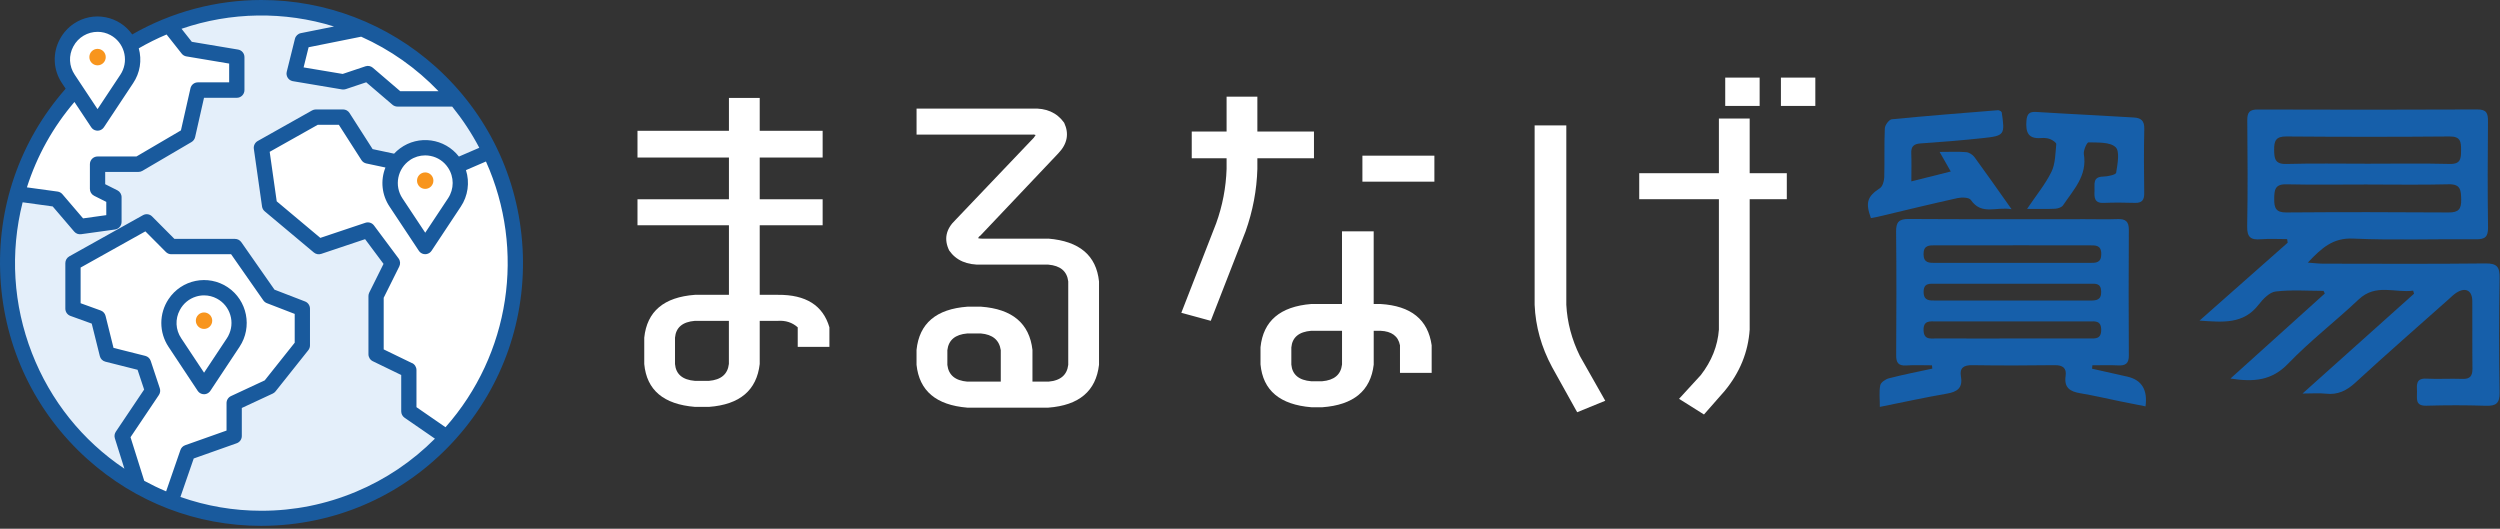 <svg width="591" height="125" viewBox="0 0 591 125" fill="none" xmlns="http://www.w3.org/2000/svg">
<rect x="0" y="0" width="591" height="125" fill="#333333" stroke="none"/>
<g clip-path="url(#clip0_146_310)">
<path d="M183.9 69.697C190.507 69.635 194.565 72.199 196.073 77.382V81.993H188.583V77.382C187.296 76.236 185.726 75.724 183.875 75.848H179.597V86.061C178.88 92.267 174.889 95.645 167.607 96.187H164.291C156.868 95.583 152.872 92.212 152.302 86.061V79.823C152.945 73.617 156.942 70.239 164.291 69.697H172.321V53.246H150.702V47.101H172.321V37.246H150.702V30.916H172.321V23.144H179.597V30.916H194.473V37.246H179.597V47.101H194.473V53.246H179.597V69.697H183.906H183.9ZM172.309 86.061V75.848H164.279C161.355 76.088 159.786 77.413 159.571 79.823V86.061C159.786 88.471 161.355 89.796 164.279 90.036H167.595C170.445 89.796 172.021 88.471 172.303 86.061H172.309Z" fill="white"/>
<path d="M247.819 56.408C255.168 57.012 259.165 60.383 259.808 66.535V86.239C259.091 92.446 255.101 95.823 247.819 96.366H228.658C221.309 95.762 217.312 92.391 216.669 86.239V82.714C217.312 76.446 221.327 73.043 228.707 72.501H231.931C239.305 73.043 243.357 76.452 244.074 82.714V90.215H247.88C250.7 89.974 252.251 88.649 252.533 86.239V66.535C252.245 64.125 250.675 62.8 247.825 62.559H232.091C228.591 62.682 226.022 61.567 224.386 59.212C223.098 56.562 223.601 54.152 225.881 51.983L244.399 32.549C244.54 32.309 244.687 32.099 244.828 31.914C244.54 31.791 244.258 31.767 243.97 31.822H216.675V25.677H243.97C247.323 25.498 249.854 26.614 251.57 29.024C252.784 31.619 252.318 34.029 250.179 36.254L231.772 55.687C231.484 55.866 231.306 56.081 231.239 56.322C231.52 56.383 231.809 56.414 232.097 56.414H247.831L247.819 56.408ZM236.584 90.221V82.775C236.228 80.384 234.659 79.071 231.876 78.831H228.664C225.808 79.071 224.239 80.384 223.957 82.775V86.27C224.239 88.662 225.814 89.981 228.664 90.215H236.584V90.221Z" fill="white"/>
<path d="M294.459 54.689L286.221 75.842L279.264 73.943L287.502 52.79C289.004 48.63 289.819 44.352 289.966 39.952V37.419H281.728V31.089H289.966V22.86H297.242V31.089H310.623V37.419H297.242V39.952C297.095 44.956 296.169 49.869 294.459 54.689ZM326.351 71.866C333.56 72.298 337.587 75.546 338.445 81.629V88.138H330.955V81.629C330.532 79.46 328.993 78.313 326.327 78.196H324.745V86.202C324.028 92.378 319.983 95.737 312.603 96.274H310.022C302.568 95.669 298.56 92.298 297.984 86.147V82.079C298.627 75.873 302.624 72.464 309.973 71.866H317.249V54.689H324.739V71.866H326.345H326.351ZM317.255 86.178V78.196H309.979C307.055 78.436 305.486 79.749 305.272 82.141V86.178C305.486 88.569 307.055 89.888 309.979 90.129H312.547C315.404 89.888 316.973 88.575 317.255 86.178ZM322.073 42.941V36.796H339.089V42.941H322.073Z" fill="white"/>
<path d="M372.844 97.451L366.911 86.782C364.379 82.079 363 77.167 362.786 72.045V29.652H370.276V72.051C370.49 76.211 371.563 80.249 373.488 84.162L379.483 94.739L372.844 97.451ZM406.348 28.019H413.624V40.944H422.402V47.089H413.624V77.919C413.269 83.225 411.307 88.045 407.74 92.384L402.818 97.987L396.927 94.283L402.064 88.68C404.632 85.364 406.06 81.777 406.348 77.925V47.095H387.512V40.95H406.348V28.025V28.019ZM407.844 25.036V18.349H415.978V25.036H407.844ZM421.01 25.036V18.349H429.144V25.036H421.01Z" fill="white"/>
<path d="M549.315 68.76C545.527 68.76 541.708 68.464 537.969 68.908C536.504 69.08 534.959 70.701 533.93 72.033C530.325 76.705 525.452 76.162 519.966 75.792C527.15 69.438 533.979 63.404 540.807 57.376C540.764 57.092 540.721 56.815 540.684 56.525C538.594 56.525 536.498 56.396 534.42 56.562C532.109 56.747 531.19 56.112 531.233 53.555C531.386 45.191 531.337 36.821 531.257 28.451C531.239 26.558 531.784 25.881 533.733 25.887C551.031 25.948 568.329 25.954 585.627 25.874C587.815 25.862 588.176 26.762 588.158 28.673C588.078 37.036 588.06 45.407 588.17 53.776C588.201 56.002 587.459 56.587 585.332 56.569C575.635 56.47 565.92 56.827 556.235 56.402C551.509 56.193 548.849 58.609 545.564 62.079C547.133 62.19 548.144 62.331 549.149 62.331C561.96 62.344 574.771 62.424 587.588 62.276C590.31 62.245 590.947 63.114 590.904 65.715C590.757 74.72 590.745 83.737 590.904 92.742C590.953 95.386 590.034 96.009 587.613 95.922C582.954 95.768 578.277 95.774 573.613 95.91C570.836 95.996 571.43 94.147 571.381 92.582C571.332 90.998 571.075 89.377 573.594 89.512C576.42 89.654 579.27 89.463 582.102 89.568C583.91 89.636 584.505 88.896 584.486 87.145C584.419 81.814 584.493 76.483 584.45 71.145C584.431 68.643 582.831 67.835 580.68 69.21C579.993 69.654 579.411 70.258 578.792 70.806C571.461 77.327 564.063 83.774 556.848 90.424C554.733 92.372 552.625 93.395 549.775 93.062C548.248 92.89 546.691 93.032 544.319 93.032C553.458 84.847 562.064 77.142 570.677 69.432L570.468 68.704C566.177 69.308 561.654 66.948 557.59 70.788C552.128 75.953 546.115 80.563 540.911 85.968C537.068 89.968 532.845 90.357 527.285 89.488C534.935 82.585 542.254 75.984 549.578 69.389C549.48 69.179 549.388 68.969 549.29 68.754H549.309L549.315 68.76ZM559.662 43.613C553.262 43.613 546.857 43.712 540.464 43.57C537.73 43.508 537.644 44.993 537.626 47.052C537.607 49.135 538.012 50.251 540.476 50.226C553.275 50.128 566.079 50.134 578.878 50.226C581.195 50.245 581.881 49.413 581.826 47.175C581.777 45.024 581.747 43.49 578.866 43.564C572.472 43.73 566.067 43.619 559.668 43.619V43.607L559.662 43.613ZM559.68 38.701C566.165 38.701 572.65 38.596 579.123 38.756C581.759 38.824 581.789 37.425 581.796 35.496C581.808 33.536 581.697 32.235 579.092 32.26C566.22 32.371 553.342 32.364 540.47 32.26C538.024 32.241 537.589 33.289 537.607 35.385C537.626 37.462 537.779 38.836 540.494 38.762C546.881 38.584 553.275 38.707 559.668 38.701H559.68Z" fill="#165FAA"/>
<path d="M494.547 87.158C497.348 87.786 500.143 88.397 502.938 89.044C506.31 89.82 507.732 92.162 507.199 96.064C505.176 95.663 503.165 95.269 501.155 94.862C498.023 94.221 494.903 93.481 491.752 92.958C489.337 92.557 487.909 91.645 488.313 88.859C488.583 87.022 487.633 86.301 485.727 86.326C479.229 86.418 472.738 86.424 466.241 86.326C464.224 86.295 463.213 86.96 463.562 88.994C464.04 91.762 462.661 92.643 460.203 93.062C455.085 93.944 450.003 95.066 444.395 96.187C444.395 94.252 444.186 92.619 444.493 91.078C444.628 90.4 445.737 89.635 446.534 89.432C449.93 88.557 453.375 87.879 456.801 87.139C456.777 86.88 456.752 86.615 456.721 86.363C454.68 86.363 452.633 86.264 450.604 86.393C448.765 86.498 448.244 85.728 448.256 83.977C448.312 74.233 448.342 64.495 448.238 54.75C448.214 52.464 448.943 51.755 451.211 51.767C465.113 51.853 479.021 51.81 492.923 51.81C495.485 51.81 498.047 51.884 500.609 51.792C502.436 51.724 503.263 52.322 503.257 54.294C503.196 64.223 503.202 74.147 503.257 84.07C503.269 85.925 502.467 86.467 500.762 86.381C498.727 86.282 496.68 86.356 494.639 86.356C494.614 86.628 494.584 86.886 494.559 87.158H494.547ZM475.858 57.992H457.469C456.053 57.992 454.711 57.968 454.723 60.081C454.735 62.208 456.102 62.146 457.506 62.146C469.673 62.159 481.847 62.153 494.014 62.146C495.424 62.146 496.748 62.183 496.741 60.051C496.741 57.887 495.362 58.004 493.977 57.998C487.939 57.98 481.902 57.998 475.858 57.986V57.992ZM475.668 80.014H493.762C495.215 80.014 496.76 80.279 496.723 77.919C496.686 75.718 495.246 75.977 493.897 75.977C481.834 75.977 469.771 75.977 457.708 75.977C456.262 75.977 454.674 75.694 454.729 78.054C454.791 80.446 456.464 79.996 457.849 80.008C463.789 80.039 469.728 80.02 475.668 80.02V80.014ZM475.41 71.052H494.075C495.565 71.052 496.79 70.954 496.717 68.877C496.65 66.849 495.313 67.077 494.051 67.077C481.883 67.077 469.716 67.077 457.549 67.077C456.176 67.077 454.723 66.855 454.742 69.037C454.76 71.163 456.194 71.04 457.573 71.046C463.519 71.065 469.465 71.046 475.41 71.046V71.052Z" fill="#165FAA"/>
<path d="M451.842 42.879C455.287 42.017 458.064 41.32 461.159 40.543C460.215 38.879 459.467 37.573 458.523 35.915C460.853 35.915 462.839 35.81 464.806 35.97C465.499 36.026 466.345 36.574 466.774 37.154C469.587 40.993 472.303 44.895 475.539 49.462C471.868 48.796 468.46 50.984 465.903 47.262C465.493 46.658 463.764 46.608 462.759 46.83C456.433 48.223 450.132 49.776 443.819 51.268C443.298 51.385 442.77 51.465 442.28 51.557C440.932 47.816 441.459 46.429 444.419 44.476C445.057 44.057 445.406 42.793 445.437 41.906C445.547 38.047 445.4 34.189 445.572 30.337C445.608 29.572 446.571 28.266 447.208 28.198C455.563 27.378 463.936 26.731 472.315 26.053C472.554 26.035 472.812 26.22 472.983 26.287C473.1 26.429 473.198 26.497 473.21 26.571C473.995 31.865 473.884 32.106 468.754 32.648C463.85 33.172 458.934 33.579 454.012 33.905C452.369 34.016 451.75 34.651 451.824 36.278C451.91 38.269 451.842 40.266 451.842 42.886V42.879Z" fill="#165FAA"/>
<path d="M479.199 49.376C481.393 46.115 483.532 43.545 484.96 40.617C485.898 38.7 485.886 36.291 486.1 34.078C486.137 33.714 485.212 33.098 484.629 32.876C483.967 32.623 483.183 32.58 482.46 32.636C479.438 32.858 478.855 31.255 479.045 28.599C479.168 26.879 479.775 26.361 481.381 26.466C486.033 26.768 490.692 26.996 495.344 27.255C498.354 27.421 501.369 27.619 504.379 27.773C506.126 27.859 506.959 28.518 506.91 30.479C506.788 35.532 506.825 40.587 506.892 45.641C506.917 47.268 506.383 48.007 504.704 47.958C502.24 47.884 499.763 47.859 497.299 47.964C495.037 48.057 495.074 46.608 495.148 45.061C495.221 43.594 494.633 41.788 497.195 41.745C498.274 41.727 500.192 41.308 500.26 40.839C500.572 38.793 501.179 35.773 500.119 34.787C498.77 33.523 495.926 33.727 493.713 33.653C493.358 33.64 492.475 35.557 492.622 36.445C493.474 41.548 490.164 44.864 487.706 48.531C487.382 49.018 486.493 49.308 485.849 49.345C483.857 49.444 481.847 49.382 479.192 49.382H479.199V49.376Z" fill="#165FAA"/>
<path d="M62.136 121.082C95.291 121.082 122.169 94.055 122.169 60.716C122.169 27.378 95.291 0.351 62.136 0.351C28.98 0.351 2.102 27.378 2.102 60.716C2.102 94.055 28.98 121.082 62.136 121.082Z" fill="#E4EFFA"/>
<path d="M46.867 21.307C46.088 24.728 45.31 28.142 44.538 31.563C40.523 34.004 36.508 36.445 32.493 38.885C29.391 38.904 26.29 38.929 23.188 38.947V44.556C24.445 45.074 25.695 45.591 26.952 46.109C26.927 48.137 26.909 50.165 26.884 52.186C24.151 52.544 21.423 52.907 18.689 53.265C16.967 51.317 15.244 49.376 13.522 47.428C10.316 46.941 7.116 46.454 3.911 45.973C4.187 43.545 4.683 41.653 5.051 40.432C7.061 33.844 11.052 29.079 15.257 23.791C15.698 23.236 16.115 22.743 16.538 22.262C19.817 18.503 22.949 15.871 25.003 14.293C26.995 12.641 29.496 10.817 32.524 9.091C35.38 7.464 38.065 6.293 40.382 5.442C41.828 7.409 43.281 9.375 44.728 11.341C48.418 12.124 52.108 12.906 55.798 13.683V21.597C52.819 21.498 49.84 21.4 46.861 21.301L46.867 21.307Z" fill="white"/>
<path d="M99.937 57.924C99.385 56.809 98.827 55.693 98.276 54.578C96.277 51.521 94.285 48.47 92.287 45.413C92.158 44.47 92.036 42.602 92.839 40.494C93.207 39.526 94.095 37.301 96.474 35.915C99.134 34.368 101.819 34.935 102.597 35.113C105.551 35.785 107.231 37.77 107.721 38.392C108.126 39.212 108.819 40.876 108.788 43.077C108.757 45.511 107.856 47.292 107.39 48.094C104.908 51.373 102.425 54.652 99.937 57.931V57.924Z" fill="white"/>
<path d="M22.361 28.833C21.809 27.717 21.251 26.602 20.7 25.486C18.701 22.429 16.709 19.378 14.711 16.321C14.582 15.378 14.46 13.511 15.263 11.403C15.63 10.435 16.519 8.21 18.898 6.823C21.558 5.276 24.242 5.843 25.021 6.022C27.975 6.694 29.655 8.678 30.145 9.301C30.55 10.121 31.242 11.785 31.212 13.985C31.181 16.42 30.28 18.201 29.814 19.002C27.332 22.281 24.849 25.56 22.361 28.839V28.833Z" fill="white"/>
<path d="M47.805 91.034C47.253 89.919 46.695 88.803 46.144 87.688C44.145 84.631 42.153 81.58 40.155 78.523C40.026 77.58 39.904 75.712 40.707 73.604C41.074 72.637 41.963 70.412 44.341 69.025C47.002 67.478 49.686 68.045 50.465 68.224C53.419 68.895 55.099 70.88 55.589 71.502C55.994 72.322 56.686 73.986 56.656 76.187C56.625 78.621 55.724 80.403 55.258 81.204C52.776 84.483 50.293 87.762 47.805 91.041V91.034Z" fill="white"/>
<path d="M106.551 22.836C102.407 23.039 98.263 23.242 94.12 23.446C91.564 21.547 89.008 19.655 86.452 17.757C84.564 18.305 82.682 18.854 80.794 19.403C77.079 18.608 73.371 17.812 69.657 17.017C70.392 14.484 71.128 11.951 71.869 9.418C75.768 8.364 79.666 7.31 83.565 6.256C86.354 7.082 89.768 8.401 93.372 10.552C100.023 14.527 104.203 19.507 106.557 22.842L106.551 22.836Z" fill="white"/>
<path d="M44.458 106.893C43.275 110.838 42.092 114.776 40.909 118.721C38.095 117.408 35.288 116.095 32.474 114.776C31.285 110.708 30.102 106.641 28.913 102.573C31.31 99.127 33.7 95.682 36.097 92.243C35.331 90.135 34.571 88.027 33.805 85.919C30.942 85.272 28.086 84.631 25.223 83.984C24.604 81.031 23.991 78.085 23.372 75.133C21.337 74.461 19.296 73.795 17.261 73.124C17.304 69.432 17.341 65.734 17.384 62.042C23.151 58.843 28.925 55.644 34.693 52.445C36.888 54.405 39.082 56.365 41.277 58.319C46.033 58.294 50.796 58.27 55.552 58.245C58.317 62.214 61.075 66.177 63.84 70.147C66.445 71.114 69.05 72.082 71.655 73.056C71.514 75.953 71.379 78.856 71.238 81.752C68.651 85.001 66.058 88.249 63.472 91.497C60.836 92.785 58.194 94.073 55.559 95.368C55.411 97.944 55.264 100.526 55.117 103.103C51.568 104.366 48.013 105.63 44.464 106.893H44.458Z" fill="white"/>
<path d="M105.319 103.719C102.468 101.624 99.618 99.528 96.768 97.426C96.725 94.221 96.682 91.01 96.633 87.805C94.187 86.535 91.742 85.26 89.29 83.99C89.277 79.151 89.259 74.307 89.247 69.469C90.319 67.059 91.392 64.649 92.465 62.245C90.638 59.743 88.805 57.24 86.979 54.732C83.166 55.934 79.354 57.142 75.535 58.344C71.594 55.046 67.652 51.749 63.717 48.457C63.276 43.767 62.828 39.077 62.387 34.392C66.31 32.149 70.233 29.905 74.156 27.668C76.571 27.711 78.986 27.748 81.401 27.791C83.178 30.842 84.95 33.893 86.728 36.95C92.403 38.09 98.086 39.237 103.762 40.377C107.642 38.879 111.528 37.388 115.408 35.89C116.781 38.177 118.577 41.61 119.931 46.041C121.905 52.488 121.93 57.721 121.911 62.424C121.893 67.724 121.881 72.668 119.931 78.806C118.669 82.776 116.922 85.981 113.428 92.385C112.441 94.19 111.295 96.194 109.585 98.548C107.985 100.761 106.465 102.493 105.312 103.719H105.319Z" fill="white"/>
<path d="M100.519 44.654C101.589 44.654 102.456 43.782 102.456 42.707C102.456 41.631 101.589 40.759 100.519 40.759C99.449 40.759 98.582 41.631 98.582 42.707C98.582 43.782 99.449 44.654 100.519 44.654Z" fill="#F8951D"/>
<path d="M48.234 77.758C49.303 77.758 50.171 76.886 50.171 75.811C50.171 74.735 49.303 73.863 48.234 73.863C47.164 73.863 46.297 74.735 46.297 75.811C46.297 76.886 47.164 77.758 48.234 77.758Z" fill="#F8951D"/>
<path d="M53.836 67.909C49.202 64.803 42.919 66.066 39.836 70.726C37.568 74.147 37.568 78.566 39.836 81.987L46.732 92.391C47.002 92.797 47.406 93.069 47.878 93.161C47.995 93.186 48.117 93.198 48.234 93.198C48.589 93.198 48.932 93.093 49.233 92.89C49.435 92.754 49.601 92.588 49.735 92.384L56.631 81.981C59.721 77.321 58.464 71.003 53.83 67.903L53.836 67.909ZM53.953 79.435C53.855 79.62 53.75 79.799 53.634 79.971L48.24 88.107L42.84 79.965C41.485 77.962 41.362 75.398 42.521 73.278C43.336 71.737 44.703 70.615 46.358 70.11C46.977 69.918 47.615 69.826 48.246 69.826C49.3 69.826 50.342 70.085 51.298 70.603C52.825 71.422 53.94 72.797 54.443 74.461C54.946 76.125 54.768 77.894 53.953 79.429V79.435Z" fill="#195A9D"/>
<path d="M123.529 58.627C122.591 42.053 115.291 26.836 102.977 15.778C91.631 5.603 77.018 0 61.817 0H61.792C51.096 0 40.547 2.817 31.255 8.142C29.765 6.04 27.564 4.604 25.033 4.093C22.391 3.556 19.706 4.093 17.463 5.59C16.084 6.515 14.938 7.784 14.159 9.251C12.363 12.561 12.553 16.555 14.662 19.674L15.52 20.968C4.646 33.332 -0.828 49.197 0.104 65.678C1.042 82.252 8.342 97.469 20.656 108.527C32.082 118.776 46.548 124.311 61.737 124.311C62.926 124.311 64.121 124.274 65.323 124.206C81.805 123.263 96.939 115.923 107.936 103.54C118.932 91.152 124.467 75.207 123.535 58.627H123.529ZM97.43 85.857L90.705 82.597V70.393L94.389 62.991C94.696 62.374 94.634 61.641 94.218 61.086L88.407 53.296C87.941 52.673 87.132 52.42 86.39 52.661L75.725 56.236L65.415 47.594L63.754 35.89L75.124 29.498H80.101L85.446 37.844C85.704 38.251 86.12 38.54 86.592 38.639L91.116 39.6C89.89 42.682 90.258 46.121 92.121 48.883L99.017 59.286C99.287 59.693 99.691 59.965 100.163 60.057C100.635 60.149 101.119 60.057 101.518 59.786C101.72 59.65 101.886 59.484 102.021 59.28L108.916 48.876C110.626 46.337 111.08 43.126 110.154 40.217L114.88 38.177C124.308 59.194 120.563 83.774 105.318 100.995L98.453 96.255V87.472C98.453 86.782 98.055 86.135 97.43 85.833V85.857ZM37.562 93.377C37.874 92.915 37.954 92.317 37.776 91.787L35.631 85.321C35.435 84.729 34.957 84.286 34.356 84.132L26.835 82.239L24.953 74.671C24.806 74.085 24.383 73.61 23.813 73.401L19.057 71.681V63.25L34.368 54.695L39.217 59.57C39.56 59.915 40.014 60.1 40.492 60.1H54.633L62.252 71.01C62.46 71.305 62.748 71.533 63.079 71.663L69.669 74.208V81.013L62.583 89.919L54.602 93.636C53.965 93.931 53.554 94.579 53.554 95.281V101.784L43.765 105.254C43.244 105.439 42.839 105.845 42.656 106.369L39.272 116.157C37.513 115.417 35.778 114.579 34.099 113.667L30.856 103.355L37.562 93.377ZM45.782 108.391L55.957 104.785C56.68 104.533 57.164 103.842 57.164 103.072V96.446L64.483 93.038C64.734 92.921 64.961 92.742 65.133 92.526L72.88 82.788C73.138 82.467 73.279 82.061 73.279 81.654V72.963C73.279 72.218 72.813 71.533 72.12 71.268L64.888 68.476L57.042 57.246C56.705 56.766 56.153 56.476 55.564 56.476H41.233L35.956 51.169C35.392 50.596 34.503 50.473 33.804 50.867L16.378 60.605C15.808 60.926 15.446 61.536 15.446 62.19V72.969C15.446 73.734 15.924 74.418 16.642 74.677L21.686 76.501L23.599 84.181C23.758 84.834 24.267 85.34 24.91 85.5L32.523 87.417L34.074 92.089L27.381 102.055C27.068 102.517 26.988 103.09 27.154 103.62L29.41 110.801C19.461 104.126 11.916 94.696 7.551 83.472C3.107 72.033 2.347 59.718 5.351 47.822L12.455 48.802L17.543 54.75C17.941 55.212 18.529 55.447 19.161 55.367L27.184 54.257C28.073 54.134 28.741 53.357 28.741 52.457V46.614C28.741 45.924 28.361 45.302 27.742 44.987L24.867 43.545V40.642H32.744C33.063 40.642 33.375 40.556 33.651 40.395L45.273 33.579C45.702 33.326 46.014 32.901 46.125 32.414L48.227 23.119H55.981C56.974 23.119 57.789 22.306 57.789 21.301V13.51C57.789 12.617 57.158 11.865 56.282 11.717L45.346 9.886L42.913 6.804C54.522 2.804 67.254 2.619 78.967 6.262L71.121 7.834C70.441 7.969 69.889 8.499 69.724 9.171L67.787 16.962C67.548 17.936 68.136 18.922 69.105 19.162C69.148 19.175 69.197 19.181 69.246 19.193L80.861 21.141C81.149 21.19 81.456 21.165 81.732 21.073L86.574 19.452L92.783 24.765C93.108 25.042 93.525 25.196 93.954 25.196H106.894C109.339 28.216 111.497 31.489 113.305 34.935L108.487 37.012C105.14 32.703 98.95 31.828 94.549 35.089C94.052 35.459 93.586 35.871 93.163 36.328L88.088 35.249L82.62 26.706C82.289 26.183 81.719 25.874 81.1 25.874H74.664C74.358 25.874 74.051 25.954 73.781 26.102L60.916 33.338C60.272 33.702 59.904 34.441 60.008 35.181L61.945 48.815C62.007 49.258 62.233 49.665 62.577 49.955L74.198 59.693C74.683 60.094 75.326 60.217 75.927 60.02L86.31 56.538L90.668 62.381L87.291 69.167C87.169 69.419 87.101 69.697 87.101 69.98V83.749C87.101 84.44 87.5 85.087 88.125 85.389L94.849 88.649V97.247C94.849 97.845 95.143 98.406 95.633 98.745L102.817 103.701C97.454 109.081 91.19 113.303 84.19 116.237C77.067 119.226 69.546 120.743 61.829 120.743H61.768C55.239 120.743 48.81 119.645 42.649 117.482L45.788 108.409L45.782 108.391ZM28.778 17.122C28.68 17.307 28.57 17.492 28.453 17.665L23.059 25.8L17.659 17.658C16.304 15.655 16.182 13.091 17.34 10.971C18.505 8.777 20.755 7.526 23.072 7.526C24.101 7.526 25.149 7.772 26.118 8.296C29.268 9.991 30.464 13.954 28.778 17.122ZM54.173 19.47H46.781C45.929 19.47 45.205 20.05 45.022 20.882L42.772 30.824L32.254 36.993H23.059C22.066 36.993 21.251 37.807 21.251 38.811V44.654C21.251 45.345 21.631 45.967 22.25 46.282L25.125 47.724V50.861L19.639 51.625L14.748 45.906C14.459 45.567 14.061 45.351 13.626 45.289L6.362 44.291C8.741 36.833 12.523 30.047 17.598 24.105L21.564 30.084C21.833 30.491 22.238 30.762 22.71 30.854C23.182 30.953 23.666 30.854 24.064 30.583C24.267 30.448 24.432 30.281 24.567 30.078L31.463 19.674C33.106 17.239 33.59 14.244 32.805 11.421C34.92 10.201 37.127 9.097 39.382 8.154L42.95 12.672C43.226 13.023 43.624 13.264 44.065 13.332L54.173 15.027V19.458V19.47ZM94.616 21.56L88.137 16.013C87.659 15.606 86.991 15.47 86.396 15.674L81.014 17.48L71.771 15.933L72.954 11.168L85.379 8.672C92.281 11.766 98.429 16.099 103.669 21.56H94.622H94.616ZM96.921 37.831C97.999 37.11 99.238 36.734 100.507 36.734C100.936 36.734 101.365 36.778 101.794 36.864C103.492 37.203 104.957 38.189 105.919 39.644C107.378 41.838 107.378 44.679 105.919 46.879L100.525 55.015L95.131 46.879C93.145 43.89 93.954 39.828 96.933 37.838L96.921 37.831Z" fill="#195A9D"/>
<path d="M23.059 15.446C24.129 15.446 24.997 14.574 24.997 13.498C24.997 12.422 24.129 11.55 23.059 11.55C21.99 11.55 21.123 12.422 21.123 13.498C21.123 14.574 21.99 15.446 23.059 15.446Z" fill="#F8951D"/>
</g>
<defs>
<clipPath id="clip0_146_310">
<rect width="590.904" height="124.311" fill="white"/>
</clipPath>
</defs>
</svg>
